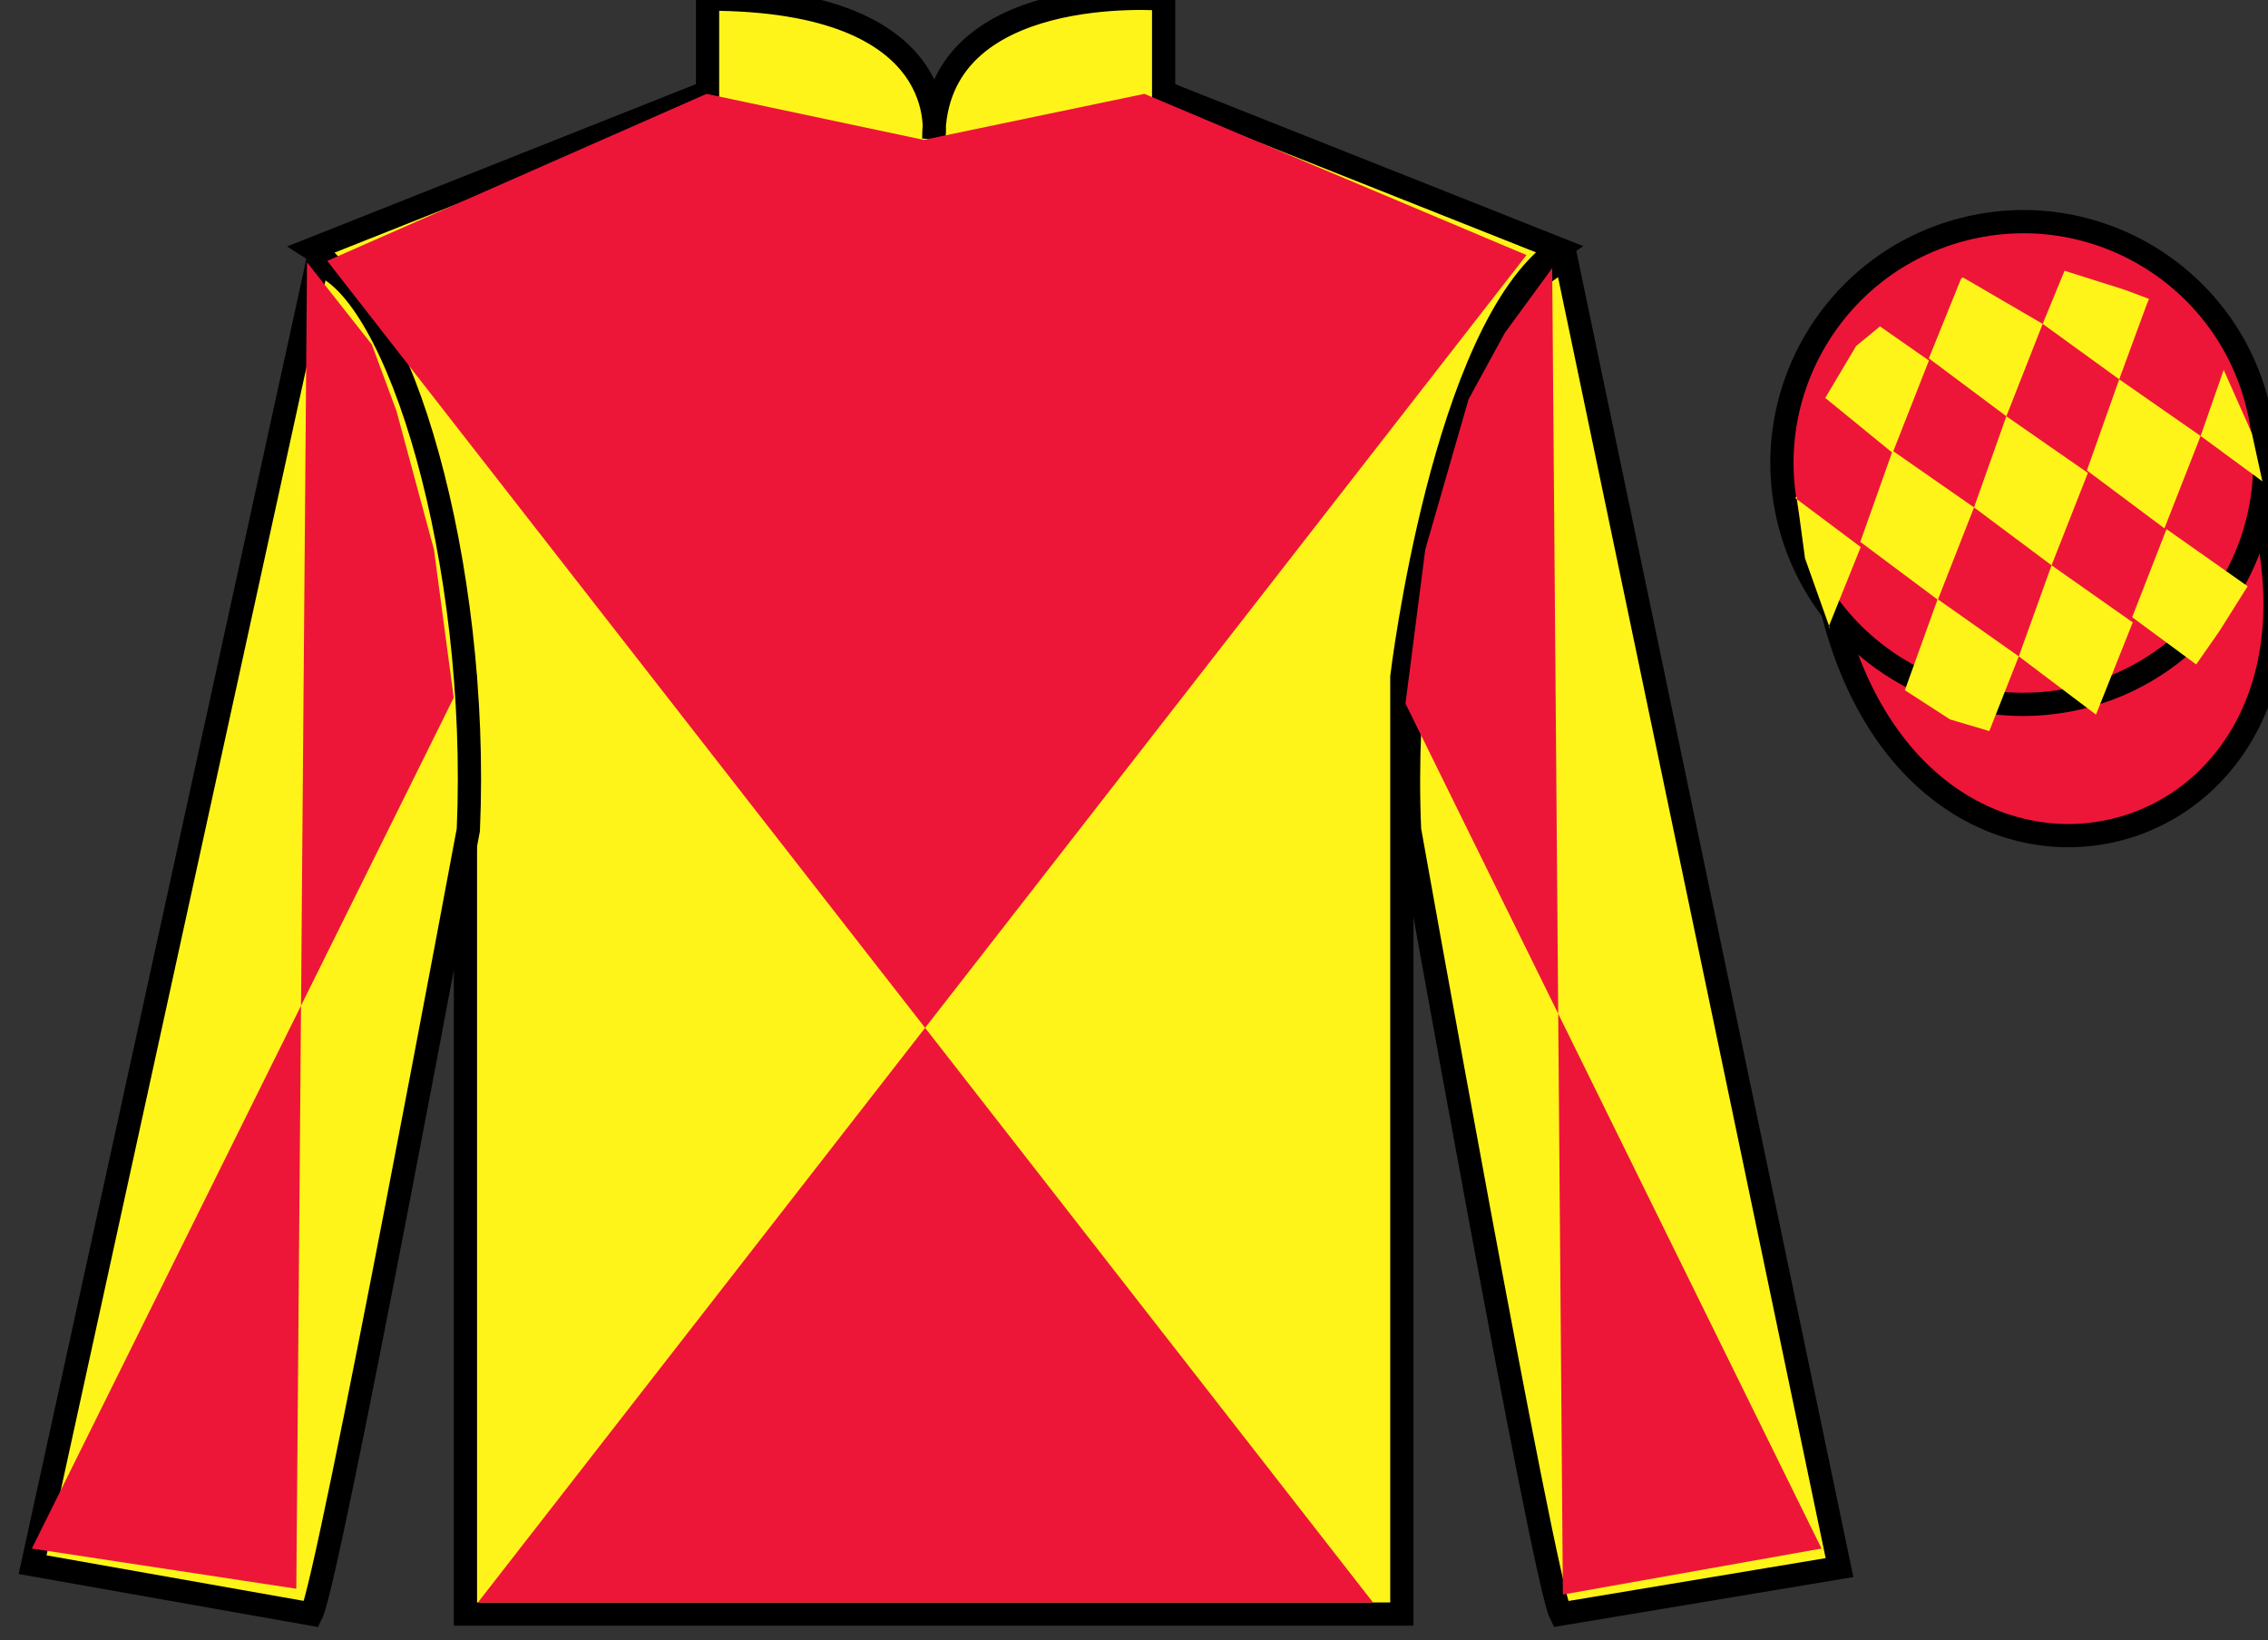 <?xml version="1.0" encoding="UTF-8"?>
<svg xmlns="http://www.w3.org/2000/svg" xmlns:xlink="http://www.w3.org/1999/xlink" width="97.59pt" height="70.58pt" viewBox="0 0 97.59 70.58" version="1.1">
<rect x="0" y="0" width="97.59" height="70.58" fill="#333333" stroke="none"/>
<g id="surface0">
<path style=" stroke:none;fill-rule:nonzero;fill:rgb(100%,95.41%,10.001%);fill-opacity:1;" d="M 13.445 10.711 C 13.445 10.711 18.527 13.961 20.027 29.293 C 20.027 29.293 20.027 44.293 20.027 69.461 L 60.32 69.461 L 60.32 29.129 C 60.32 29.129 62.113 14.129 67.07 10.711 L 50.07 3.961 L 50.07 -0.039 C 50.07 -0.039 40.18 -0.871 40.18 5.961 C 40.18 5.961 41.195 -0.039 30.445 -0.039 L 30.445 3.961 L 13.445 10.711 "/>
<path style="fill:none;stroke-width:10;stroke-linecap:butt;stroke-linejoin:miter;stroke:rgb(0%,0%,0%);stroke-opacity:1;stroke-miterlimit:4;" d="M 134.453 598.691 C 134.453 598.691 185.273 566.191 200.273 412.87 C 200.273 412.87 200.273 262.87 200.273 11.191 L 603.203 11.191 L 603.203 414.511 C 603.203 414.511 621.133 564.511 670.703 598.691 L 500.703 666.191 L 500.703 706.191 C 500.703 706.191 401.797 714.511 401.797 646.191 C 401.797 646.191 411.953 706.191 304.453 706.191 L 304.453 666.191 L 134.453 598.691 Z M 134.453 598.691 " transform="matrix(0.1,0,0,-0.1,0,70.58)"/>
<path style=" stroke:none;fill-rule:nonzero;fill:rgb(100%,95.41%,10.001%);fill-opacity:1;" d="M 13.402 69.461 C 14.152 67.961 20.152 35.711 20.152 35.711 C 20.652 24.211 17.152 12.461 13.652 11.336 L 1.402 67.336 L 13.402 69.461 "/>
<path style="fill:none;stroke-width:10;stroke-linecap:butt;stroke-linejoin:miter;stroke:rgb(0%,0%,0%);stroke-opacity:1;stroke-miterlimit:4;" d="M 134.023 11.191 C 141.523 26.191 201.523 348.691 201.523 348.691 C 206.523 463.691 171.523 581.191 136.523 592.441 L 14.023 32.441 L 134.023 11.191 Z M 134.023 11.191 " transform="matrix(0.1,0,0,-0.1,0,70.58)"/>
<path style=" stroke:none;fill-rule:nonzero;fill:rgb(100%,95.41%,10.001%);fill-opacity:1;" d="M 79.152 67.461 L 67.402 11.211 C 63.902 12.211 60.152 24.211 60.652 35.711 C 60.652 35.711 66.402 67.961 67.152 69.461 L 79.152 67.461 "/>
<path style="fill:none;stroke-width:10;stroke-linecap:butt;stroke-linejoin:miter;stroke:rgb(0%,0%,0%);stroke-opacity:1;stroke-miterlimit:4;" d="M 791.523 31.191 L 674.023 593.691 C 639.023 583.691 601.523 463.691 606.523 348.691 C 606.523 348.691 664.023 26.191 671.523 11.191 L 791.523 31.191 Z M 791.523 31.191 " transform="matrix(0.1,0,0,-0.1,0,70.58)"/>
<path style=" stroke:none;fill-rule:nonzero;fill:rgb(92.863%,8.783%,22.277%);fill-opacity:1;" d="M 65.684 10.977 L 20.562 68.965 L 59.082 68.965 L 14.082 11.227 L 30.402 4.039 L 39.746 6.02 L 49.242 4.039 L 65.684 10.977 "/>
<path style="fill-rule:nonzero;fill:rgb(92.863%,8.783%,22.277%);fill-opacity:1;stroke-width:10;stroke-linecap:butt;stroke-linejoin:miter;stroke:rgb(0%,0%,0%);stroke-opacity:1;stroke-miterlimit:4;" d="M 788.711 442.089 C 828.438 286.464 1012.383 334.042 973.594 486.034 " transform="matrix(0.1,0,0,-0.1,0,70.58)"/>
<path style=" stroke:none;fill-rule:nonzero;fill:rgb(92.863%,8.783%,22.277%);fill-opacity:1;" d="M 89.633 29.988 C 95.191 28.57 98.547 22.914 97.129 17.359 C 95.711 11.801 90.055 8.445 84.496 9.863 C 78.938 11.281 75.582 16.938 77 22.492 C 78.418 28.051 84.074 31.406 89.633 29.988 "/>
<path style="fill:none;stroke-width:10;stroke-linecap:butt;stroke-linejoin:miter;stroke:rgb(0%,0%,0%);stroke-opacity:1;stroke-miterlimit:4;" d="M 896.328 405.917 C 951.914 420.097 985.469 476.659 971.289 532.206 C 957.109 587.792 900.547 621.347 844.961 607.167 C 789.375 592.987 755.82 536.425 770 480.878 C 784.18 425.292 840.742 391.738 896.328 405.917 Z M 896.328 405.917 " transform="matrix(0.1,0,0,-0.1,0,70.58)"/>
<path style=" stroke:none;fill-rule:nonzero;fill:rgb(92.863%,8.783%,22.277%);fill-opacity:1;" d="M 13.211 11.289 L 16 14.828 L 17.059 17.684 L 18.672 23.648 L 19.523 30.027 L 1.371 66.641 L 12.75 68.371 L 13.211 11.289 "/>
<path style=" stroke:none;fill-rule:nonzero;fill:rgb(92.863%,8.783%,22.277%);fill-opacity:1;" d="M 66.789 11.539 L 64.75 14.328 L 63.191 17.184 L 61.328 23.648 L 60.477 30.277 L 78.379 66.641 L 67.25 68.621 L 66.789 11.539 "/>
<path style=" stroke:none;fill-rule:nonzero;fill:rgb(100%,95.41%,10.001%);fill-opacity:1;" d="M 80.895 14.047 L 79.867 14.891 L 78.539 17.125 L 81.438 19.492 L 83 15.516 L 80.895 14.047 "/>
<path style=" stroke:none;fill-rule:nonzero;fill:rgb(100%,95.41%,10.001%);fill-opacity:1;" d="M 84.59 12.012 L 84.449 11.938 L 84.379 12.004 L 82.996 15.422 L 86.332 17.914 L 87.895 13.938 L 84.59 12.012 "/>
<path style=" stroke:none;fill-rule:nonzero;fill:rgb(100%,95.41%,10.001%);fill-opacity:1;" d="M 91.43 12.473 L 88.836 11.652 L 87.895 13.938 L 91.188 16.324 L 92.344 13.176 L 92.469 12.863 L 91.43 12.473 "/>
<path style=" stroke:none;fill-rule:nonzero;fill:rgb(100%,95.41%,10.001%);fill-opacity:1;" d="M 81.438 19.398 L 80.047 23.32 L 83.383 25.812 L 84.941 21.836 L 81.438 19.398 "/>
<path style=" stroke:none;fill-rule:nonzero;fill:rgb(100%,95.41%,10.001%);fill-opacity:1;" d="M 86.332 17.914 L 84.941 21.836 L 88.277 24.328 L 89.84 20.352 L 86.332 17.914 "/>
<path style=" stroke:none;fill-rule:nonzero;fill:rgb(100%,95.41%,10.001%);fill-opacity:1;" d="M 91.188 16.324 L 89.797 20.246 L 93.133 22.738 L 94.691 18.762 L 91.188 16.324 "/>
<path style=" stroke:none;fill-rule:nonzero;fill:rgb(100%,95.41%,10.001%);fill-opacity:1;" d="M 83.375 25.785 L 81.965 29.703 L 83.91 30.961 L 85.598 31.461 L 85.598 31.461 L 86.867 28.246 L 83.375 25.785 "/>
<path style=" stroke:none;fill-rule:nonzero;fill:rgb(100%,95.41%,10.001%);fill-opacity:1;" d="M 88.277 24.328 L 86.867 28.246 L 90.188 30.754 L 91.77 26.785 L 88.277 24.328 "/>
<path style=" stroke:none;fill-rule:nonzero;fill:rgb(100%,95.41%,10.001%);fill-opacity:1;" d="M 93.223 22.77 L 91.746 26.562 L 94.5 28.594 L 94.5 28.594 L 95.484 27.184 L 96.715 25.23 L 93.223 22.77 "/>
<path style=" stroke:none;fill-rule:nonzero;fill:rgb(100%,95.41%,10.001%);fill-opacity:1;" d="M 77.246 21.43 L 77.309 21.367 L 77.668 24.027 L 78.754 27.082 L 78.691 26.957 L 80.066 23.543 L 77.246 21.43 "/>
<path style=" stroke:none;fill-rule:nonzero;fill:rgb(100%,95.41%,10.001%);fill-opacity:1;" d="M 95.684 15.918 L 95.684 15.918 L 94.691 18.762 L 97.348 20.715 L 97.348 20.715 L 96.898 18.652 L 95.684 15.918 "/>
</g>
</svg>
